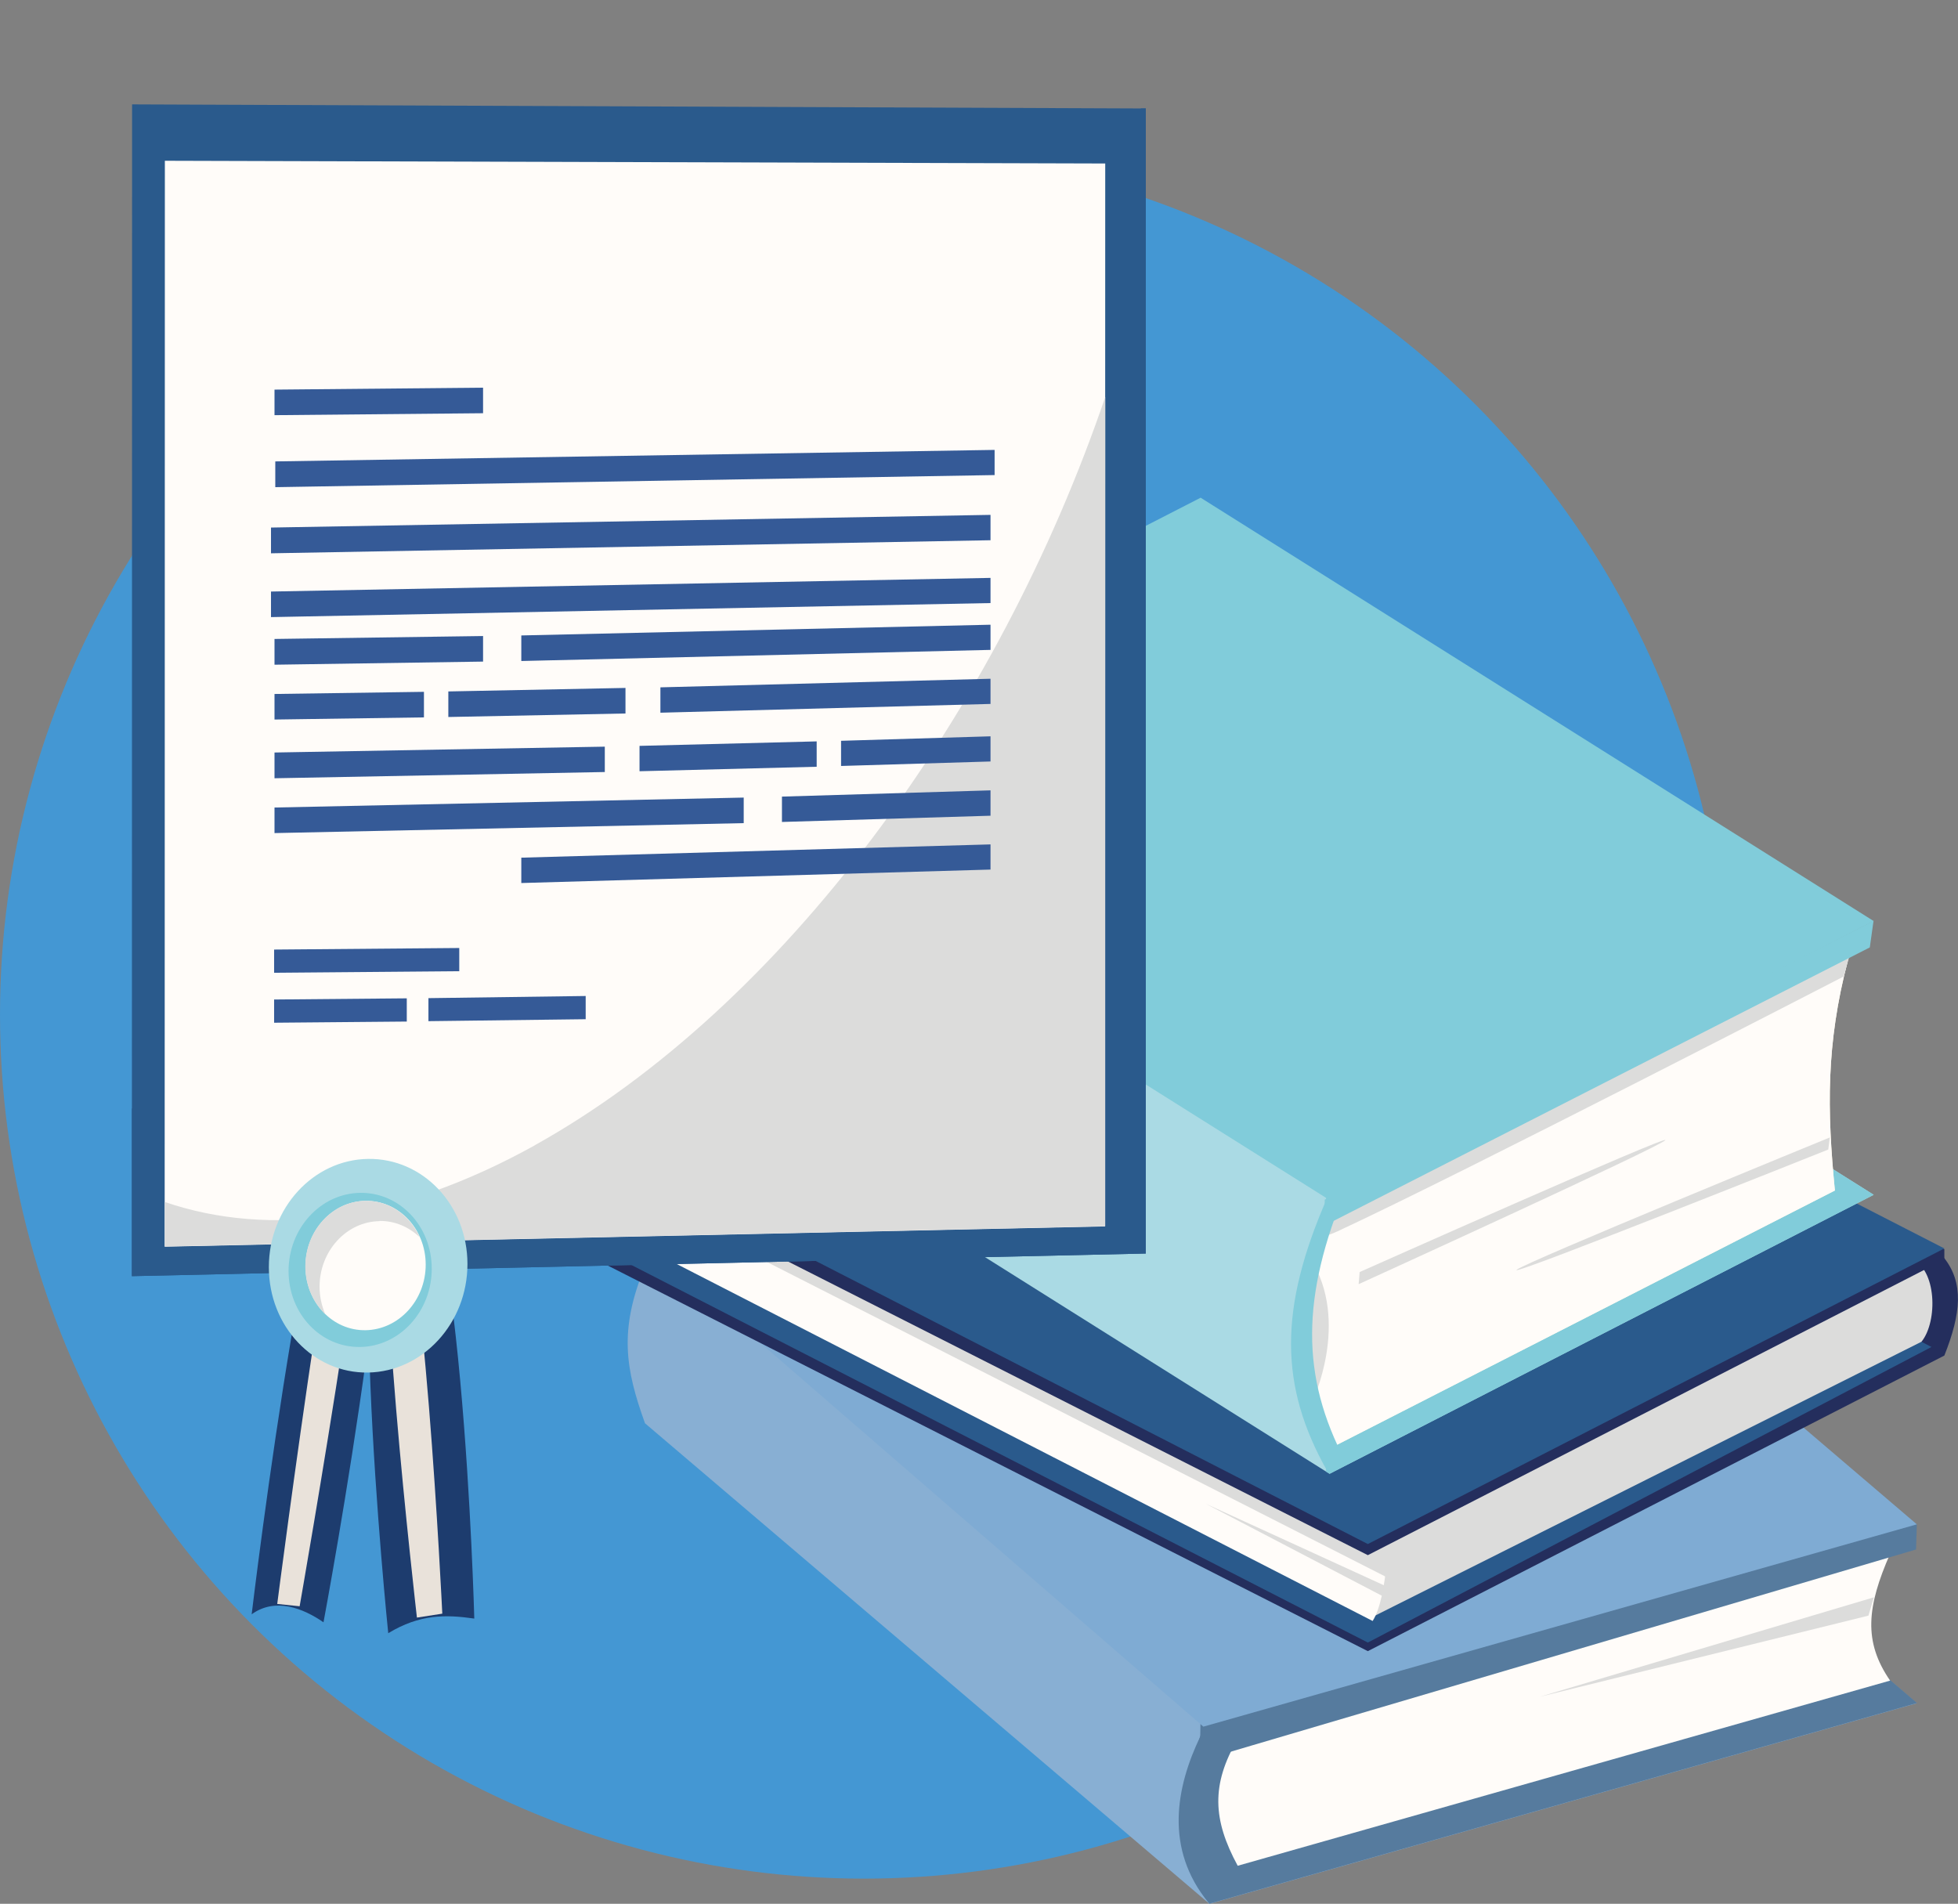 <?xml version="1.0" encoding="UTF-8"?>
<svg xmlns="http://www.w3.org/2000/svg" id="Calque_2" data-name="Calque 2" viewBox="0 0 100.36 97.58">
  <rect x="0" y="0" width="100.36" height="97.58" fill="#808080" stroke="none"/>
  <defs>
    <style>
      .cls-1 {
        fill: #4497d3;
      }

      .cls-2 {
        fill: #355a97;
      }

      .cls-3 {
        fill: #fffcf9;
      }

      .cls-4 {
        fill: #81ccda;
      }

      .cls-5 {
        fill: #dcdcdb;
      }

      .cls-6 {
        fill: #242e5d;
      }

      .cls-7 {
        fill: #88afd3;
      }

      .cls-8 {
        fill: #1d3c6e;
      }

      .cls-9 {
        fill: #567b9e;
      }

      .cls-10 {
        fill: #7fabd3;
      }

      .cls-11 {
        fill: #fff2dd;
      }

      .cls-12 {
        fill: #aadae4;
      }

      .cls-13 {
        fill: #e9e2da;
      }

      .cls-14 {
        fill: #2a5a8c;
      }
    </style>
  </defs>
  <g id="Calque_1-2" data-name="Calque 1">
    <g>
      <circle class="cls-1" cx="44.28" cy="52.01" r="44.28"></circle>
      <g>
        <g>
          <path class="cls-7" d="m98.25,87.3l-28.84-24.63-36.35,2.24c-1.36,3.28-.99,5.28,0,8.04l28.93,24.63,36.26-10.28Z"></path>
          <path class="cls-9" d="m69.41,62.67l-7.46.46-.43,25.88c-1.23,2.56-1.86,5.74.43,8.52l.05.04,36.26-10.28-28.84-24.63Z"></path>
          <path class="cls-3" d="m96.88,86.14c-1.38-2-1.19-3.79,0-6.5l-33.44,9.49c-1.37,2.34-1.28,4.14,0,6.5l33.44-9.49Z"></path>
          <polygon class="cls-9" points="69.41 55.08 63.9 56.65 71.29 58.51 61.37 89.46 62.01 90.1 98.21 79.42 98.25 78.14 69.41 55.08"></polygon>
          <polygon class="cls-10" points="98.25 78.13 69.41 53.51 33.15 63.79 61.68 88.5 98.25 78.13"></polygon>
          <polygon class="cls-3" points="63.34 91.33 93.56 84.24 63.74 91.74 63.34 91.33"></polygon>
          <polygon class="cls-3" points="62.88 94.37 80.88 89.64 63.28 94.78 62.88 94.37"></polygon>
          <polygon class="cls-5" points="95.77 82.81 78.92 86.97 96.05 81.87 95.77 82.81"></polygon>
        </g>
        <g>
          <path class="cls-6" d="m57.1,47.66l-29.58,14.72.15.72,42.44,21.53,29.55-15.15c.85-2.14,1.02-3.73-.04-5.04l-42.52-16.78Z"></path>
          <polygon class="cls-14" points="57.1 47.22 27.55 62.37 70.11 84.19 99 69.04 57.1 47.22"></polygon>
          <path class="cls-5" d="m30.12,58c.66,1.61.83,2.77,0,4.13l40.34,20.69,28.03-14.05c.85-1.06.77-3.74-.52-4.24l-67.85-6.52Z"></path>
          <path class="cls-3" d="m70.36,62.14l-40.35-3.88c.66,1.61.83,2.77,0,4.13l40.34,20.69h.01c1.5-2.41.71-12.95,0-20.93Z"></path>
          <polygon class="cls-5" points="71.39 81 30.75 60.33 30.46 59.1 71.73 78.99 71.39 81"></polygon>
          <polygon class="cls-6" points="57.1 42.74 27.56 57.35 27.52 58.14 70.11 79.71 99.66 64.56 99.66 64.03 57.1 42.74"></polygon>
          <polygon class="cls-14" points="57.1 42.17 27.55 57.32 70.11 79.14 99.66 63.99 57.1 42.17"></polygon>
          <polygon class="cls-5" points="71.06 81.91 61.79 77.07 71.58 81.55 71.06 81.91"></polygon>
        </g>
        <g>
          <path class="cls-12" d="m61.54,39.55l-27.9.34c-2.08,5.98-2.29,9.62.01,13.96l34.5,21.69,27.89-14.3-7.49-4.71-27.02-16.98Z"></path>
          <polygon class="cls-4" points="88.56 56.54 67.97 43.59 67.97 75.43 68.15 75.54 96.04 61.24 88.56 56.54"></polygon>
          <path class="cls-11" d="m67.91,62.75c-2.05,4.69-2.05,7.99,0,11.62l26.14-13.35c-.4-4.1-.46-7.49.67-11.81l-26.81,13.54Z"></path>
          <path class="cls-3" d="m67.91,62.75c-2.05,4.69-2.05,7.99,0,11.62l26.14-13.35c-.4-4.1-.46-7.49.67-11.81l-26.81,13.54Z"></path>
          <path class="cls-5" d="m94.5,50.05s-19.56,10.1-25.94,13.06c-1.47.68-.29-.44-.17-.72.17-.41,26.4-13.37,26.4-13.37l-.29,1.03Z"></path>
          <path class="cls-5" d="m67.27,71.83s1.95-4.08-.1-7.32c0,0-.98,3.65.1,7.32Z"></path>
          <path class="cls-4" d="m69,60.9l-.97.49c-2.48,5.66-2.47,9.64,0,14.01l.94-.48c-2.3-4.37-2.29-8.44.04-14.03Z"></path>
          <polygon class="cls-4" points="61.54 25.51 33.65 39.82 68.15 61.51 96.04 47.21 61.54 25.51"></polygon>
          <path class="cls-5" d="m93.71,58.92s-16.29,6.51-15.98,6.17c.31-.34,16.06-6.79,16.06-6.79l-.08.62Z"></path>
          <path class="cls-5" d="m69.69,65.2s15.96-7.11,15.67-6.76c-.29.35-15.72,7.38-15.72,7.38l.05-.62Z"></path>
          <polygon class="cls-4" points="96.03 47.2 67.9 61.49 67.9 62.81 95.84 48.56 96.03 47.2"></polygon>
        </g>
      </g>
      <g>
        <path class="cls-8" d="m16.58,83.16s5.08-27.08,2.42-28.22c-2.66-1.14-6.1,27.8-6.1,27.8,1.22-.88,2.65-.3,3.68.41Z"></path>
        <path class="cls-13" d="m15.36,82.32s4.81-27.33,3.64-28.01c-1.2.02-4.79,27.9-4.79,27.9l1.15.12Z"></path>
        <path class="cls-8" d="m24.31,82.95s-.64-24.29-3.84-24.51c-3.2-.24-.57,25.27-.57,25.27,1.62-.98,2.93-.96,4.41-.75Z"></path>
        <path class="cls-13" d="m22.67,82.7s-1.01-21.12-2.44-21.4c-1.32.33,1.14,21.61,1.14,21.61l1.29-.2Z"></path>
        <polygon class="cls-14" points="58.73 64.25 6.76 65.41 6.77 5.35 58.73 5.56 58.73 64.25"></polygon>
        <path class="cls-14" d="m58.73,64.25l-51.97,1.16v-8.59c2.7-1.09,5.48-2.41,8.32-3.98,19.56-10.77,36.33-29.69,43.4-47.28h.25"></path>
        <polygon class="cls-3" points="56.64 62.86 8.44 63.9 8.45 8.24 56.65 8.38 56.64 62.86"></polygon>
        <path class="cls-5" d="m27.41,58.7c12.72-7.08,23.74-22.2,29.24-38.35v42.5s-48.2,1.04-48.2,1.04v-2.28c5.36,1.83,11.9,1.01,18.97-2.91Z"></path>
        <path class="cls-12" d="m13.78,64.95c0-3.03,2.28-5.51,5.09-5.55,2.81-.04,5.09,2.37,5.09,5.39s-2.28,5.51-5.09,5.56c-2.81.05-5.09-2.37-5.09-5.4Z"></path>
        <path class="cls-4" d="m14.79,65.15c0-2.19,1.64-3.98,3.67-4.01,2.03-.03,3.67,1.71,3.67,3.89,0,2.18-1.64,3.98-3.67,4.01-2.03.03-3.67-1.71-3.67-3.9Z"></path>
        <path class="cls-3" d="m15.66,64.91c0-1.83,1.38-3.34,3.08-3.36,1.7-.02,3.08,1.44,3.08,3.27s-1.38,3.33-3.08,3.36c-1.7.03-3.08-1.44-3.08-3.27Z"></path>
        <path class="cls-5" d="m19.46,62.59c-1.7.02-3.08,1.53-3.08,3.36,0,.51.11.98.29,1.41-.62-.6-1.02-1.47-1.02-2.45,0-1.83,1.38-3.34,3.08-3.36,1.23-.02,2.29.75,2.78,1.86-.55-.52-1.27-.84-2.06-.83Z"></path>
        <polygon class="cls-2" points="14.05 48.67 23.54 48.59 23.54 49.78 14.05 49.86 14.05 48.67"></polygon>
        <polygon class="cls-2" points="21.96 51.16 30.02 51.05 30.02 52.24 21.96 52.34 21.96 51.16"></polygon>
        <polygon class="cls-2" points="14.05 51.23 20.85 51.17 20.85 52.36 14.05 52.42 14.05 51.23"></polygon>
        <g>
          <polygon class="cls-2" points="13.89 30.32 50.77 29.62 50.77 30.91 13.89 31.63 13.89 30.32"></polygon>
          <polygon class="cls-2" points="13.89 27.04 50.77 26.39 50.77 27.69 13.89 28.36 13.89 27.04"></polygon>
          <polygon class="cls-2" points="14.11 23.65 50.98 23.06 50.98 24.35 14.11 24.97 14.11 23.65"></polygon>
          <polygon class="cls-2" points="26.72 32.57 50.77 32.02 50.77 33.31 26.72 33.88 26.72 32.57"></polygon>
          <polygon class="cls-2" points="14.07 32.75 24.76 32.6 24.76 33.91 14.07 34.07 14.07 32.75"></polygon>
          <polygon class="cls-2" points="14.07 19.97 24.76 19.87 24.76 21.18 14.07 21.28 14.07 19.97"></polygon>
          <polygon class="cls-2" points="33.85 35.23 50.77 34.79 50.77 36.08 33.85 36.53 33.85 35.23"></polygon>
          <polygon class="cls-2" points="22.98 35.44 32.06 35.26 32.06 36.57 22.98 36.75 22.98 35.44"></polygon>
          <polygon class="cls-2" points="14.07 35.57 21.73 35.46 21.73 36.77 14.07 36.88 14.07 35.57"></polygon>
          <polygon class="cls-2" points="38.12 42.19 14.07 42.7 14.07 41.39 38.12 40.88 38.12 42.19"></polygon>
          <polygon class="cls-2" points="50.77 44.57 26.72 45.26 26.72 43.96 50.77 43.28 50.77 44.57"></polygon>
          <polygon class="cls-2" points="50.77 41.81 40.08 42.13 40.08 40.83 50.77 40.51 50.77 41.81"></polygon>
          <polygon class="cls-2" points="31 39.57 14.07 39.89 14.07 38.57 31 38.27 31 39.57"></polygon>
          <polygon class="cls-2" points="41.86 39.3 32.78 39.53 32.78 38.23 41.86 38 41.86 39.3"></polygon>
          <polygon class="cls-2" points="50.77 39.03 43.11 39.26 43.11 37.97 50.77 37.74 50.77 39.03"></polygon>
        </g>
      </g>
    </g>
  </g>
</svg>
